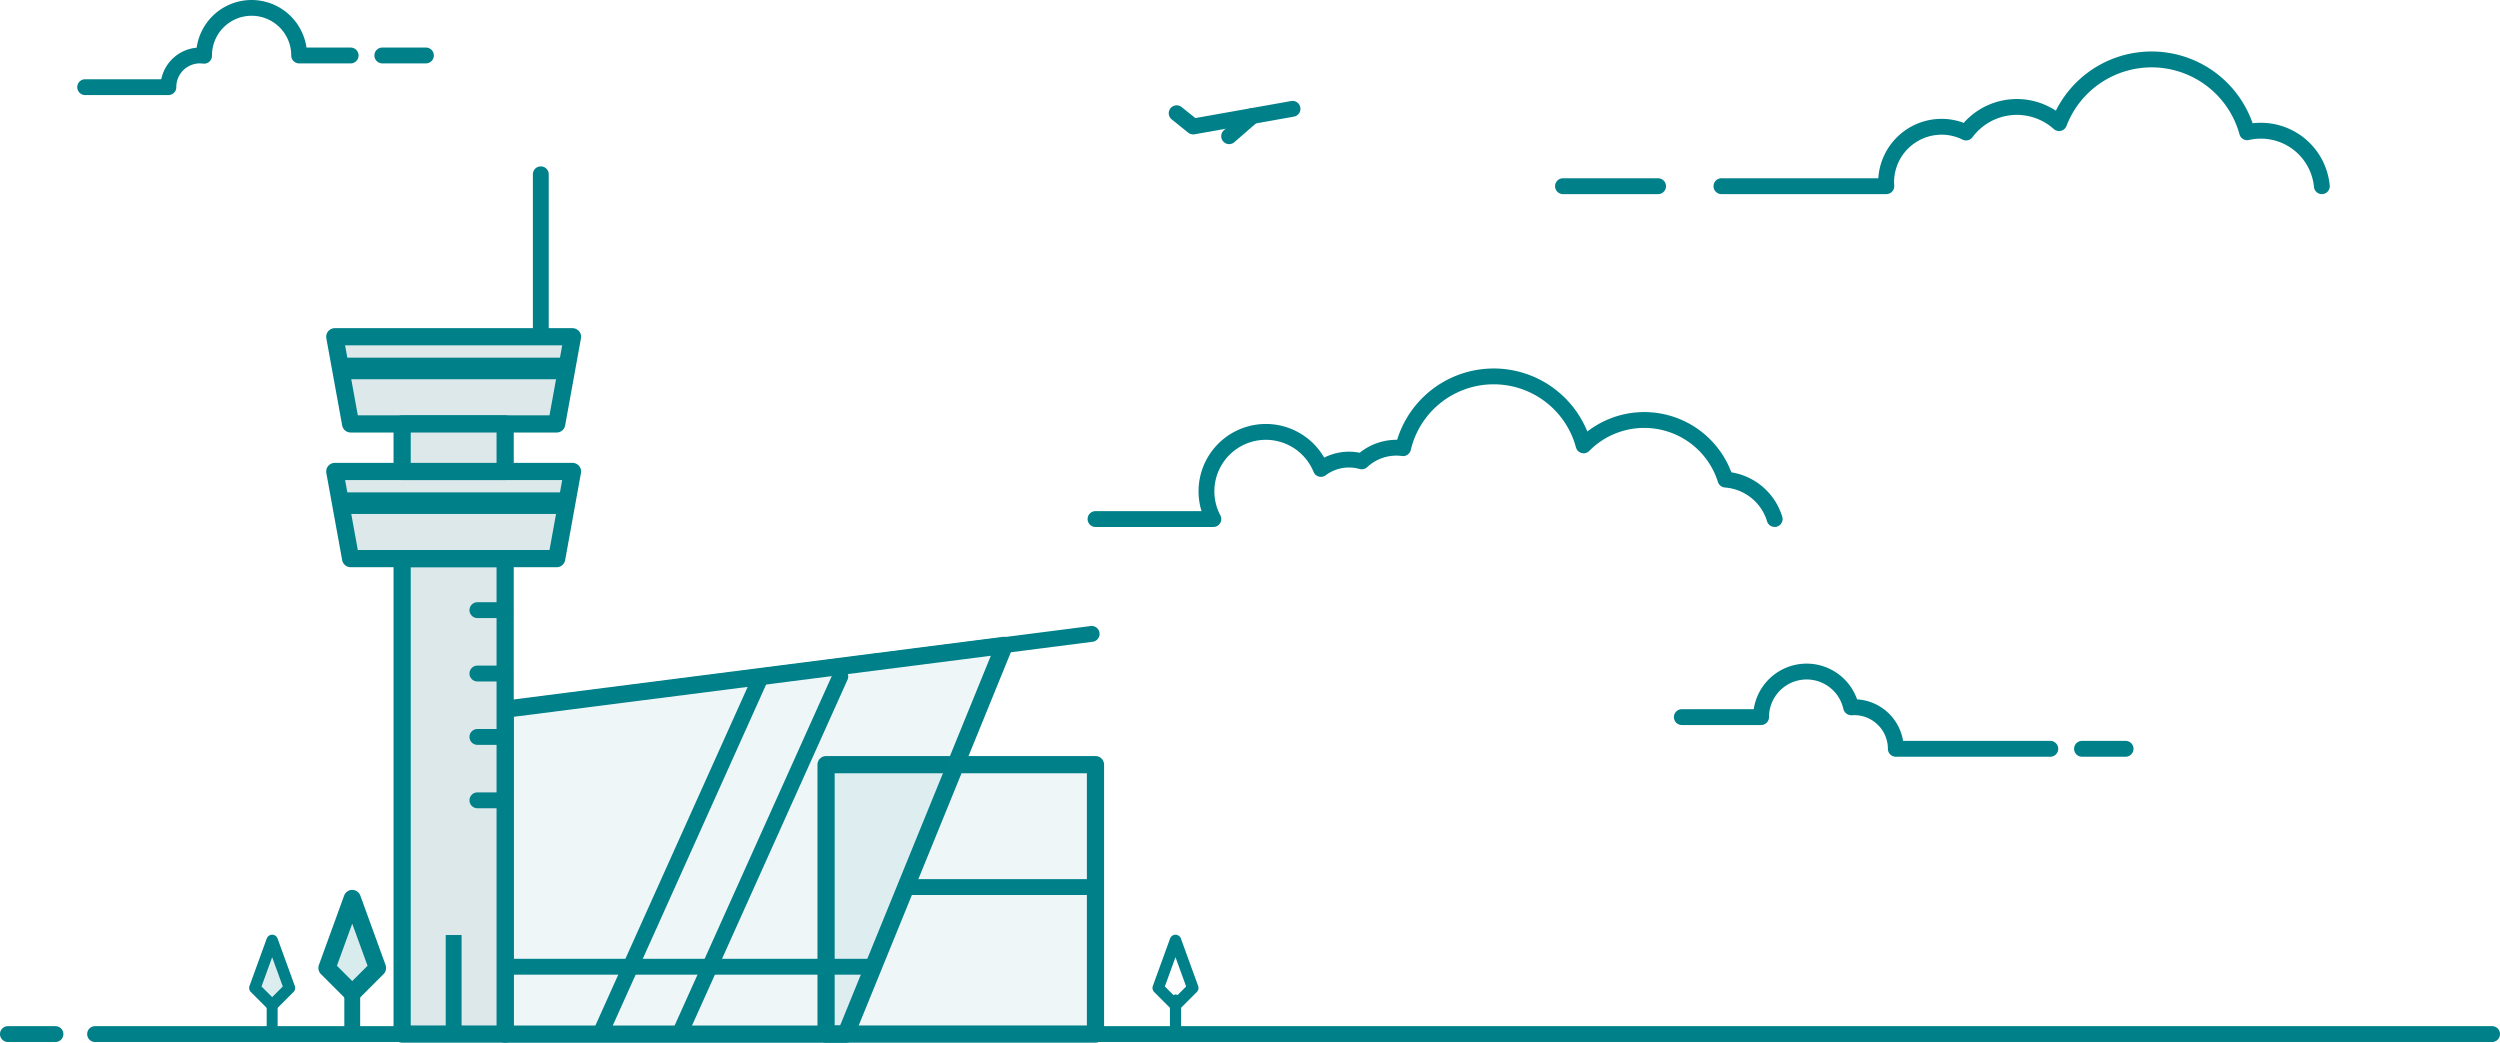 <svg xmlns="http://www.w3.org/2000/svg" width="436.023" height="181.852" viewBox="0 0 436.023 181.852">
  <g id="Group_10221" data-name="Group 10221" transform="translate(-679.001 -795)">
    <g id="Group_10200" data-name="Group 10200" transform="translate(823.075 928.363)">
      <rect id="Rectangle_3220" data-name="Rectangle 3220" width="46.988" height="46.988" transform="translate(0 0)" fill="rgba(0,128,137,0.07)" stroke="#008089" stroke-linecap="round" stroke-linejoin="round" stroke-width="3"/>
      <g id="Group_3662" data-name="Group 3662" transform="translate(12.525 19.97)">
        <path id="Path_22278" data-name="Path 22278" d="M1209.528,1392.816h-33.081a1.382,1.382,0,0,1,0-2.764h33.081a1.382,1.382,0,1,1,0,2.764Z" transform="translate(-1175.065 -1390.052)" fill="#008089"/>
      </g>
    </g>
    <g id="Group_10201" data-name="Group 10201" transform="translate(723.454 959.02)">
      <path id="Path_22279" data-name="Path 22279" d="M447.757,1459.639l-3.014,8.287,3.014,3.014,3.014-3.014Z" transform="translate(-444.743 -1459.639)" fill="rgba(0,128,137,0.14)" stroke="#008089" stroke-linecap="round" stroke-linejoin="round" stroke-width="2"/>
      <g id="Group_3664" data-name="Group 3664" transform="translate(2.059 9.918)">
        <path id="Path_22280" data-name="Path 22280" d="M456.322,1531.515c-.527,0-.954-.619-.954-1.382v-4.521c0-.763.427-1.382.954-1.382s.954.619.954,1.382v4.521C457.277,1530.9,456.849,1531.515,456.322,1531.515Z" transform="translate(-455.368 -1524.23)" fill="#008089"/>
      </g>
    </g>
    <g id="Group_10202" data-name="Group 10202" transform="translate(881.004 959.02)">
      <path id="Path_22281" data-name="Path 22281" d="M1473.757,1459.639l-3.013,8.287,3.013,3.014,3.014-3.014Z" transform="translate(-1470.744 -1459.639)" fill="none" stroke="#008089" stroke-linecap="round" stroke-linejoin="round" stroke-width="2"/>
      <g id="Group_3666" data-name="Group 3666" transform="translate(2.542 9.918)">
        <path id="Path_22282" data-name="Path 22282" d="M1481.84,1531.515c-.26,0-.472-.619-.472-1.382v-4.521c0-.763.211-1.382.472-1.382s.472.619.472,1.382v4.521C1482.312,1530.9,1482.1,1531.515,1481.84,1531.515Z" transform="translate(-1481.368 -1524.23)" fill="#008089" stroke="#008089" stroke-width="1"/>
      </g>
    </g>
    <g id="Group_10203" data-name="Group 10203" transform="translate(736.028 951.705)">
      <path id="Path_22283" data-name="Path 22283" d="M531.036,1412.007l-4.407,12.118,4.407,4.407,4.407-4.407Z" transform="translate(-526.63 -1412.007)" fill="rgba(0,128,137,0.15)" stroke="#008089" stroke-linecap="round" stroke-linejoin="round" stroke-width="3"/>
      <g id="Group_3668" data-name="Group 3668" transform="translate(3.025 15.143)">
        <path id="Path_22284" data-name="Path 22284" d="M547.71,1520a1.382,1.382,0,0,1-1.382-1.382v-6.61a1.382,1.382,0,0,1,2.764,0v6.61A1.382,1.382,0,0,1,547.71,1520Z" transform="translate(-546.328 -1510.625)" fill="#008089"/>
      </g>
    </g>
    <g id="Group_10204" data-name="Group 10204" transform="translate(737.391 824.021)">
      <g id="Group_3670" data-name="Group 3670" transform="translate(34.55 0)">
        <path id="Path_22285" data-name="Path 22285" d="M761.882,611.6a1.382,1.382,0,0,1-1.382-1.382V581.882a1.382,1.382,0,0,1,2.764,0v28.331A1.382,1.382,0,0,1,761.882,611.6Z" transform="translate(-760.5 -580.5)" fill="#008089"/>
      </g>
      <g id="Group_3671" data-name="Group 3671" transform="translate(28.331 80.156)">
        <path id="Path_22286" data-name="Path 22286" d="M721.379,1118.389a1.382,1.382,0,0,1-.174-2.752l102.269-13.129a1.382,1.382,0,1,1,.352,2.741l-102.269,13.129A1.31,1.31,0,0,1,721.379,1118.389Z" transform="translate(-719.999 -1102.495)" fill="#008089"/>
      </g>
      <path id="Path_22287" data-name="Path 22287" d="M816.067,1124.5l-27.64,67.8H729v-56.662Z" transform="translate(-699.287 -1040.964)" fill="rgba(0,128,137,0.07)" stroke="#008089" stroke-linecap="round" stroke-linejoin="round" stroke-width="3"/>
      <g id="Group_3672" data-name="Group 3672" transform="translate(28.331 138.201)">
        <path id="Path_22288" data-name="Path 22288" d="M785.645,1483.264H721.382a1.382,1.382,0,1,1,0-2.764h64.263a1.382,1.382,0,1,1,0,2.764Z" transform="translate(-720 -1480.5)" fill="#008089"/>
      </g>
      <g id="Group_3673" data-name="Group 3673" transform="translate(44.915 87.579)">
        <path id="Path_22289" data-name="Path 22289" d="M829.38,1215.972a1.383,1.383,0,0,1-1.26-1.949l28.048-62.369a1.382,1.382,0,0,1,2.521,1.134l-28.049,62.369A1.383,1.383,0,0,1,829.38,1215.972Z" transform="translate(-827.998 -1150.838)" fill="#008089"/>
      </g>
      <g id="Group_3674" data-name="Group 3674" transform="translate(58.735 87.579)">
        <path id="Path_22290" data-name="Path 22290" d="M919.38,1215.972a1.383,1.383,0,0,1-1.26-1.949l28.048-62.369a1.382,1.382,0,0,1,2.521,1.134l-28.048,62.369A1.383,1.383,0,0,1,919.38,1215.972Z" transform="translate(-917.998 -1150.838)" fill="#008089"/>
      </g>
      <rect id="Rectangle_3221" data-name="Rectangle 3221" width="17.966" height="82.92" transform="translate(11.747 68.409)" fill="#dde8eb" stroke="#008089" stroke-linecap="round" stroke-linejoin="round" stroke-width="3"/>
      <g id="Group_3675" data-name="Group 3675" transform="translate(19.348 134.055)">
        <rect id="Rectangle_3222" data-name="Rectangle 3222" width="2.764" height="17.275" fill="#008089"/>
      </g>
      <path id="Path_22291" data-name="Path 22291" d="M574.2,942.2H538.264L535.5,927h41.46Z" transform="translate(-535.5 -873.793)" fill="#dde8eb" stroke="#008089" stroke-linecap="round" stroke-linejoin="round" stroke-width="3"/>
      <path id="Path_22292" data-name="Path 22292" d="M574.2,789.2H538.264L535.5,774h41.46Z" transform="translate(-535.5 -744.287)" fill="#dde8eb" stroke="#008089" stroke-linecap="round" stroke-linejoin="round" stroke-width="3"/>
      <rect id="Rectangle_3223" data-name="Rectangle 3223" width="17.966" height="8.292" transform="translate(11.747 44.915)" fill="#dde8eb" stroke="#008089" stroke-linecap="round" stroke-linejoin="round" stroke-width="3"/>
      <g id="Group_3676" data-name="Group 3676" transform="translate(0.691 57.353)">
        <rect id="Rectangle_3224" data-name="Rectangle 3224" width="40.078" height="2.764" fill="#008089" stroke="#008089" stroke-width="1"/>
      </g>
      <g id="Group_3677" data-name="Group 3677" transform="translate(0.691 33.859)">
        <rect id="Rectangle_3225" data-name="Rectangle 3225" width="40.078" height="2.764" fill="#008089" stroke="#008089" stroke-width="1"/>
      </g>
    </g>
    <g id="Group_10205" data-name="Group 10205" transform="translate(679.001 973.971)">
      <g id="Group_3679" data-name="Group 3679" transform="translate(15.202 0)">
        <path id="Path_22293" data-name="Path 22293" d="M673.689,1559.764H255.632a1.382,1.382,0,1,1,0-2.764H673.689a1.382,1.382,0,1,1,0,2.764Z" transform="translate(-254.25 -1557)" fill="#008089"/>
      </g>
      <g id="Group_3680" data-name="Group 3680" transform="translate(0 0)">
        <path id="Path_22294" data-name="Path 22294" d="M164.924,1559.764h-8.292a1.382,1.382,0,1,1,0-2.764h8.292a1.382,1.382,0,0,1,0,2.764Z" transform="translate(-155.25 -1557)" fill="#008089"/>
      </g>
    </g>
    <g id="Group_10206" data-name="Group 10206" transform="translate(868.682 859.264)">
      <path id="Path_22295" data-name="Path 22295" d="M1510.333,837.641a1.383,1.383,0,0,1-1.324-.988,8.324,8.324,0,0,0-7.347-5.891,1.382,1.382,0,0,1-1.219-.964A13.471,13.471,0,0,0,1478,824.381a1.382,1.382,0,0,1-2.319-.613,14.856,14.856,0,0,0-28.808.446,1.377,1.377,0,0,1-1.517,1.055,7.449,7.449,0,0,0-6.095,1.949,1.387,1.387,0,0,1-1.305.315,6.8,6.8,0,0,0-5.938,1.1,1.382,1.382,0,0,1-2.1-.591,8.981,8.981,0,0,0-17.3,3.383,8.836,8.836,0,0,0,1.044,4.189,1.382,1.382,0,0,1-1.22,2.031h-20.554a1.382,1.382,0,1,1,0-2.764h18.49a11.744,11.744,0,0,1,21.393-9.331,9.539,9.539,0,0,1,6.191-.85,10.219,10.219,0,0,1,6.53-2.257,17.622,17.622,0,0,1,33.17-1.446,16.239,16.239,0,0,1,25.127,7.119,11.11,11.11,0,0,1,8.875,7.752,1.384,1.384,0,0,1-1.325,1.777Z" transform="translate(-1390.5 -810)" fill="#008089"/>
    </g>
    <g id="Group_10207" data-name="Group 10207" transform="translate(950.22 803.982)">
      <g id="Group_3683" data-name="Group 3683" transform="translate(27.64 0)">
        <path id="Path_22296" data-name="Path 22296" d="M2207.594,474.876a1.383,1.383,0,0,1-1.375-1.25,9.294,9.294,0,0,0-9.3-8.424,9.425,9.425,0,0,0-2.051.232,1.381,1.381,0,0,1-1.635-.984,15.9,15.9,0,0,0-30.18-1.465,1.382,1.382,0,0,1-2.211.537,9.639,9.639,0,0,0-14.187,1.436,1.383,1.383,0,0,1-1.72.413,8.2,8.2,0,0,0-3.66-.861,8.3,8.3,0,0,0-8.292,8.292c0,.177.013.35.026.524l0,.07a1.383,1.383,0,0,1-1.379,1.48h-28.753a1.382,1.382,0,1,1,0-2.764h27.358a11.07,11.07,0,0,1,11.034-10.365,10.892,10.892,0,0,1,3.863.7,12.4,12.4,0,0,1,16.069-2.122,18.662,18.662,0,0,1,34.32,2.193,11.8,11.8,0,0,1,1.392-.083,12.049,12.049,0,0,1,12.053,10.924,1.382,1.382,0,0,1-1.244,1.508C2207.682,474.874,2207.638,474.876,2207.594,474.876Z" transform="translate(-2101.5 -450)" fill="#008089"/>
      </g>
      <g id="Group_3684" data-name="Group 3684" transform="translate(0 22.112)">
        <path id="Path_22297" data-name="Path 22297" d="M1939.466,596.764h-16.584a1.382,1.382,0,1,1,0-2.764h16.584a1.382,1.382,0,0,1,0,2.764Z" transform="translate(-1921.5 -594)" fill="#008089"/>
      </g>
    </g>
    <g id="Group_10208" data-name="Group 10208" transform="translate(692.476 795)">
      <g id="Group_3686" data-name="Group 3686" transform="translate(0 0)">
        <path id="Path_22298" data-name="Path 22298" d="M258.893,408.084H244.382a1.382,1.382,0,0,1,0-2.764H257.65a6.926,6.926,0,0,1,6.175-5.5,9.675,9.675,0,0,1,19.155-.026h7.7a1.382,1.382,0,1,1,0,2.764H281.7a1.382,1.382,0,0,1-1.382-1.382,6.91,6.91,0,0,0-13.82-.031c0,.028,0,.059,0,.079a1.382,1.382,0,0,1-1.555,1.371,4.112,4.112,0,0,0-4.667,4.109A1.382,1.382,0,0,1,258.893,408.084Z" transform="translate(-243 -391.5)" fill="#008089"/>
      </g>
      <g id="Group_3687" data-name="Group 3687" transform="translate(51.825 8.292)">
        <path id="Path_22299" data-name="Path 22299" d="M589.483,448.264h-7.6a1.382,1.382,0,1,1,0-2.764h7.6a1.382,1.382,0,1,1,0,2.764Z" transform="translate(-580.5 -445.5)" fill="#008089"/>
      </g>
    </g>
    <g id="Group_10209" data-name="Group 10209" transform="translate(970.95 910.742)">
      <g id="Group_3689" data-name="Group 3689" transform="translate(0 0)">
        <path id="Path_22300" data-name="Path 22300" d="M2122.145,1161.489H2095.2a1.382,1.382,0,0,1-1.382-1.382,5.881,5.881,0,0,0-5.874-5.874c-.13,0-.259.011-.387.02a1.445,1.445,0,0,1-1.5-1.08,6.563,6.563,0,0,0-12.974,1.406,1.382,1.382,0,0,1-1.382,1.382h-13.82a1.382,1.382,0,0,1,0-2.764h12.54a9.327,9.327,0,0,1,18.023-1.713,8.654,8.654,0,0,1,8.022,7.241h25.678a1.382,1.382,0,1,1,0,2.764Z" transform="translate(-2056.5 -1145.25)" fill="#008089"/>
      </g>
      <g id="Group_3690" data-name="Group 3690" transform="translate(69.791 13.475)">
        <path id="Path_22301" data-name="Path 22301" d="M2519.983,1235.764h-7.6a1.382,1.382,0,1,1,0-2.764h7.6a1.382,1.382,0,1,1,0,2.764Z" transform="translate(-2511 -1233)" fill="#008089"/>
      </g>
    </g>
    <g id="Group_10210" data-name="Group 10210" transform="translate(882.863 812.594)">
      <path id="Path_22302" data-name="Path 22302" d="M1487.1,511.929a1.381,1.381,0,0,1-.865-.3l-2.865-2.3a1.382,1.382,0,1,1,1.729-2.156l2.376,1.906,16.732-2.975a1.382,1.382,0,0,1,.483,2.721l-17.348,3.084A1.384,1.384,0,0,1,1487.1,511.929Z" transform="translate(-1482.857 -506.081)" fill="#008089"/>
    </g>
    <g id="Group_10211" data-name="Group 10211" transform="translate(891.995 813.844)">
      <path id="Path_22303" data-name="Path 22303" d="M1543.707,520.51a1.382,1.382,0,0,1-.908-2.424l4.052-3.528a1.382,1.382,0,1,1,1.815,2.085l-4.052,3.528A1.376,1.376,0,0,1,1543.707,520.51Z" transform="translate(-1542.324 -514.218)" fill="#008089"/>
    </g>
    <g id="Group_10212" data-name="Group 10212" transform="translate(760.885 933.201)">
      <path id="Path_22304" data-name="Path 22304" d="M694.719,1294.264h-4.837a1.382,1.382,0,1,1,0-2.764h4.837a1.382,1.382,0,1,1,0,2.764Z" transform="translate(-688.5 -1291.5)" fill="#008089"/>
    </g>
    <g id="Group_10213" data-name="Group 10213" transform="translate(760.885 922.145)">
      <path id="Path_22305" data-name="Path 22305" d="M694.719,1222.264h-4.837a1.382,1.382,0,1,1,0-2.764h4.837a1.382,1.382,0,1,1,0,2.764Z" transform="translate(-688.5 -1219.5)" fill="#008089"/>
    </g>
    <g id="Group_10214" data-name="Group 10214" transform="translate(760.885 911.088)">
      <path id="Path_22306" data-name="Path 22306" d="M694.719,1150.264h-4.837a1.382,1.382,0,1,1,0-2.764h4.837a1.382,1.382,0,1,1,0,2.764Z" transform="translate(-688.5 -1147.5)" fill="#008089"/>
    </g>
    <g id="Group_10215" data-name="Group 10215" transform="translate(760.885 900.033)">
      <path id="Path_22307" data-name="Path 22307" d="M694.719,1078.264h-4.837a1.382,1.382,0,1,1,0-2.764h4.837a1.382,1.382,0,1,1,0,2.764Z" transform="translate(-688.5 -1075.5)" fill="#008089"/>
    </g>
  </g>
</svg>
